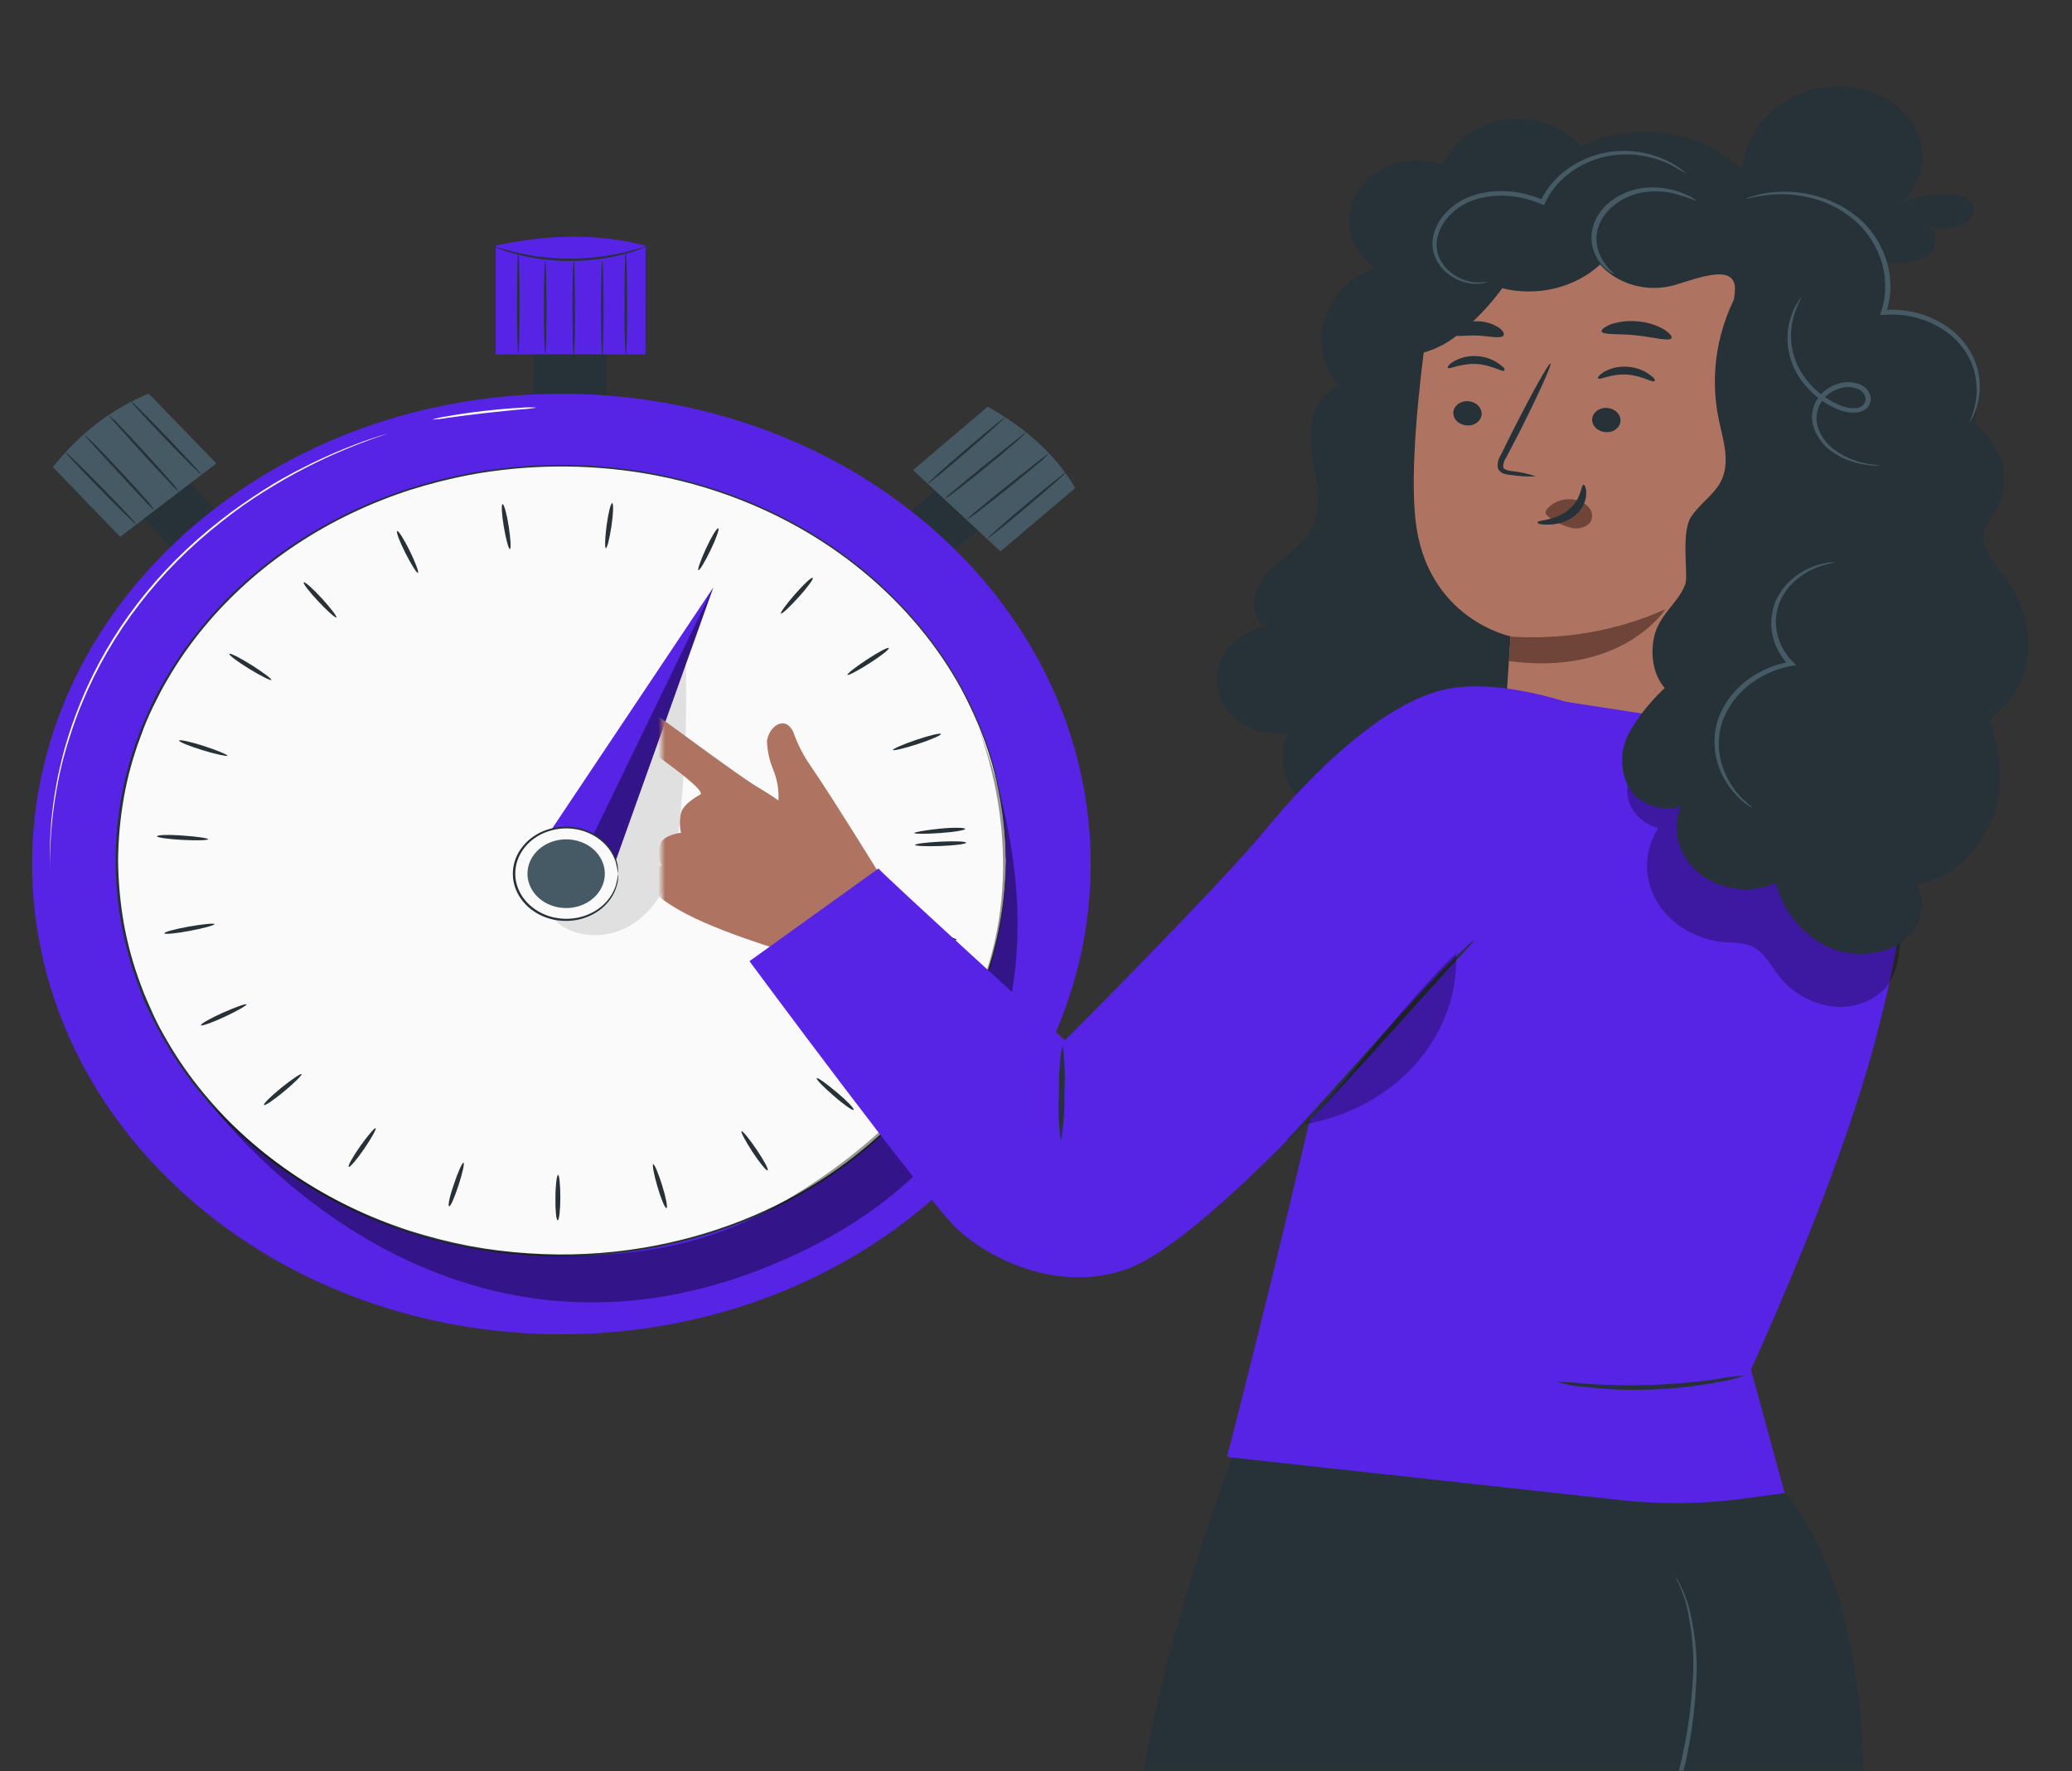 <svg width="310" height="265" viewBox="0 0 310 265" fill="none" xmlns="http://www.w3.org/2000/svg">
<rect x="0" y="0" width="310" height="265" fill="#333333" stroke="none"/>
<g clip-path="url(#clip0_10027_2833)">
<path d="M26.326 70.098L19.338 75.408L28.666 85.099L35.654 79.788L26.326 70.098Z" fill="#263238"/>
<path d="M32.367 69.343L17.987 80.319L7.903 69.878C11.869 64.932 16.599 61.199 22.261 58.902L32.367 69.343Z" fill="#455A64"/>
<path d="M20.409 78.481C20.328 78.546 17.897 76.171 14.974 73.189C12.051 70.207 9.745 67.74 9.834 67.675C9.922 67.61 12.345 69.985 15.268 72.967C18.191 75.949 20.49 78.422 20.409 78.481Z" fill="#263238"/>
<path d="M23.127 76.391C22.546 75.888 22.006 75.35 21.511 74.779C20.542 73.767 19.227 72.364 17.78 70.798L14.108 66.779L13.007 65.558C12.742 65.258 12.602 65.121 12.602 65.102C12.749 64.984 15.195 67.457 18.089 70.583C19.558 72.149 20.821 73.578 21.761 74.629C22.274 75.179 22.731 75.769 23.127 76.391Z" fill="#263238"/>
<path d="M26.798 73.605C26.208 73.104 25.661 72.566 25.16 71.993C24.184 70.969 22.862 69.54 21.408 67.954L17.735 63.869L16.634 62.623C16.491 62.474 16.363 62.315 16.252 62.147C16.883 62.61 17.45 63.138 17.941 63.719C18.933 64.731 20.269 66.153 21.716 67.739C23.163 69.324 24.463 70.78 25.388 71.843C25.913 72.394 26.385 72.984 26.798 73.605Z" fill="#263238"/>
<path d="M30.11 70.996C30.029 71.055 27.613 68.66 24.712 65.645C21.811 62.63 19.535 60.131 19.615 60.066C19.696 60.001 22.105 62.402 25.006 65.423C27.907 68.444 30.191 70.937 30.11 70.996Z" fill="#263238"/>
<path d="M149.386 76.696L143.033 70.789L132.658 79.598L139.011 85.505L149.386 76.696Z" fill="#263238"/>
<path d="M149.689 82.506L136.602 70.336L147.787 60.842C153.545 64.105 157.995 68.105 160.867 73.012L149.689 82.506Z" fill="#455A64"/>
<path d="M138.789 72.379C138.715 72.307 141.249 70.023 144.451 67.276C147.653 64.529 150.326 62.356 150.378 62.421C150.429 62.487 147.917 64.77 144.715 67.524C141.513 70.278 138.862 72.444 138.789 72.379Z" fill="#263238"/>
<path d="M141.286 74.696C141.808 74.148 142.378 73.638 142.99 73.169C144.07 72.255 145.582 71.009 147.264 69.639L151.59 66.161L152.905 65.117C153.22 64.869 153.375 64.745 153.397 64.738C153.536 64.862 150.885 67.166 147.521 69.893C145.84 71.257 144.297 72.504 143.166 73.345C142.58 73.839 141.952 74.29 141.286 74.696Z" fill="#263238"/>
<path d="M144.605 77.782C145.134 77.229 145.711 76.714 146.331 76.242C147.426 75.322 148.961 74.069 150.672 72.699L155.078 69.214L156.422 68.17C156.586 68.04 156.758 67.918 156.936 67.805C156.451 68.39 155.889 68.922 155.262 69.39C154.175 70.323 152.64 71.583 150.936 72.953C149.232 74.324 147.661 75.563 146.53 76.425C145.928 76.92 145.285 77.374 144.605 77.782Z" fill="#263238"/>
<path d="M147.713 80.595C147.64 80.523 150.21 78.259 153.449 75.525C156.688 72.79 159.376 70.637 159.449 70.709C159.523 70.781 156.952 73.045 153.714 75.772C150.475 78.5 147.787 80.653 147.713 80.595Z" fill="#263238"/>
<path d="M90.751 48.496H79.867V63.589H90.751V48.496Z" fill="#263238"/>
<path d="M96.567 53.011H74.167V36.744C82.018 35.021 89.509 34.916 96.589 36.744L96.567 53.011Z" fill="#5723E5"/>
<path d="M96.855 36.808C96.592 36.954 96.314 37.076 96.025 37.173C95.258 37.473 94.47 37.73 93.667 37.943C92.464 38.273 91.237 38.53 89.995 38.713C88.486 38.926 86.962 39.039 85.434 39.053C83.908 39.054 82.383 38.954 80.874 38.752C79.632 38.581 78.405 38.335 77.201 38.015C76.397 37.806 75.608 37.555 74.837 37.264C74.545 37.175 74.266 37.054 74.007 36.906C74.007 36.847 75.241 37.297 77.275 37.78C78.469 38.06 79.68 38.278 80.903 38.433C82.398 38.612 83.904 38.704 85.412 38.707C86.922 38.691 88.428 38.587 89.922 38.393C91.139 38.237 92.345 38.019 93.535 37.741C95.621 37.212 96.825 36.749 96.855 36.808Z" fill="#263238"/>
<path d="M81.57 52.967C81.467 52.967 81.379 49.841 81.379 45.991C81.379 42.141 81.467 39.016 81.57 39.016C81.673 39.016 81.761 42.135 81.761 45.991C81.761 49.848 81.68 52.967 81.57 52.967Z" fill="#263238"/>
<path d="M85.839 53.057C85.737 53.057 85.648 49.918 85.648 46.049C85.648 42.179 85.737 39.047 85.839 39.047C85.942 39.047 86.03 42.179 86.03 46.049C86.03 49.918 85.95 53.057 85.839 53.057Z" fill="#263238"/>
<path d="M90.105 52.999C90.002 52.999 89.914 49.86 89.914 45.991C89.914 42.121 90.002 38.982 90.105 38.982C90.208 38.982 90.296 42.121 90.296 45.991C90.296 49.86 90.215 52.999 90.105 52.999Z" fill="#263238"/>
<path d="M93.63 52.998C93.52 52.998 93.439 49.605 93.439 45.422C93.439 41.239 93.52 37.846 93.63 37.846C93.741 37.846 93.821 41.239 93.821 45.422C93.821 49.605 93.763 52.998 93.63 52.998Z" fill="#263238"/>
<path d="M77.54 52.9C77.437 52.9 77.349 49.507 77.349 45.324C77.349 41.141 77.437 37.748 77.54 37.748C77.642 37.748 77.731 41.141 77.731 45.324C77.731 49.507 77.65 52.9 77.54 52.9Z" fill="#263238"/>
<path d="M139.992 179.038C170.918 151.559 170.918 107.007 139.992 79.529C109.066 52.05 58.924 52.05 27.997 79.529C-2.929 107.007 -2.929 151.559 27.997 179.038C58.924 206.516 109.066 206.516 139.992 179.038Z" fill="#5723E5"/>
<path d="M83.994 187.821C120.726 187.821 150.503 161.363 150.503 128.727C150.503 96.09 120.726 69.633 83.994 69.633C47.262 69.633 17.485 96.09 17.485 128.727C17.485 161.363 47.262 187.821 83.994 187.821Z" fill="#FAFAFA"/>
<path d="M150.504 128.725C150.504 128.725 150.504 128.406 150.453 127.773C150.402 127.14 150.453 126.193 150.314 124.96C150.051 121.362 149.417 117.793 148.419 114.298C147.699 111.775 146.789 109.298 145.694 106.885C144.407 104.007 142.86 101.227 141.067 98.571C136.681 92.084 130.949 86.396 124.176 81.808C115.955 76.25 106.385 72.478 96.231 70.793C87.625 69.386 78.793 69.477 70.225 71.06C67.217 71.641 64.253 72.393 61.354 73.312C49.014 77.305 38.282 84.455 30.508 93.86C28.48 96.309 26.672 98.897 25.103 101.599C24.288 102.95 23.59 104.353 22.899 105.762C22.209 107.172 21.592 108.634 21.071 110.121C19.944 113.099 19.099 116.155 18.544 119.257C17.987 122.394 17.695 125.563 17.671 128.738C17.696 131.916 17.986 135.087 18.537 138.226C19.1 141.327 19.945 144.382 21.064 147.362C21.592 148.843 22.253 150.279 22.892 151.714C23.531 153.15 24.302 154.533 25.095 155.884C26.665 158.588 28.475 161.176 30.508 163.623C38.279 173.031 49.013 180.184 61.354 184.178C64.253 185.097 67.217 185.849 70.225 186.429C73.159 186.974 76.13 187.342 79.119 187.532C84.84 187.916 90.592 187.636 96.231 186.697C106.385 185.011 115.955 181.239 124.176 175.682C130.951 171.096 136.683 165.407 141.067 158.918C142.859 156.262 144.406 153.482 145.694 150.605C148.303 144.835 149.862 138.734 150.314 132.53C150.438 131.296 150.416 130.35 150.453 129.717C150.49 129.084 150.504 128.758 150.504 128.758C150.504 128.758 150.504 129.084 150.504 129.717C150.504 130.35 150.504 131.296 150.402 132.53C150 138.752 148.469 144.875 145.87 150.664C144.591 153.555 143.049 156.348 141.258 159.016C136.882 165.536 131.15 171.256 124.367 175.871C116.117 181.462 106.509 185.261 96.312 186.964C90.648 187.915 84.868 188.205 79.119 187.826C76.115 187.636 73.129 187.268 70.181 186.723C67.155 186.144 64.174 185.39 61.258 184.465C48.846 180.456 38.048 173.27 30.229 163.812C28.188 161.352 26.371 158.751 24.794 156.034C23.972 154.677 23.267 153.254 22.547 151.838C21.827 150.422 21.24 148.954 20.711 147.46C19.584 144.468 18.735 141.4 18.17 138.285C17.005 131.967 17.005 125.523 18.17 119.205C18.737 116.103 19.587 113.048 20.711 110.069C21.247 108.575 21.908 107.133 22.554 105.691C23.201 104.249 23.972 102.859 24.794 101.501C26.376 98.786 28.196 96.185 30.236 93.723C38.052 84.267 48.847 77.082 61.258 73.077C64.172 72.153 67.15 71.398 70.174 70.819C73.125 70.274 76.113 69.906 79.119 69.716C84.865 69.337 90.643 69.626 96.305 70.578C106.504 72.273 116.114 76.073 124.359 81.671C131.142 86.289 136.875 92.011 141.251 98.532C144.54 103.455 147.014 108.774 148.595 114.324C149.575 117.831 150.187 121.411 150.424 125.019C150.534 126.252 150.497 127.198 150.526 127.831C150.556 128.464 150.504 128.725 150.504 128.725Z" fill="#263238"/>
<path d="M140.745 126.585C138.637 126.663 136.919 126.585 136.911 126.422C136.904 126.258 138.6 126.037 140.708 125.932C142.816 125.828 144.534 125.893 144.549 126.089C144.564 126.285 142.838 126.506 140.745 126.585Z" fill="#263238"/>
<path d="M139.326 140.19C137.27 139.76 135.654 139.283 135.654 139.12C135.654 138.957 137.402 139.153 139.466 139.551C141.53 139.949 143.138 140.432 143.138 140.621C143.138 140.81 141.368 140.614 139.326 140.19Z" fill="#263238"/>
<path d="M133.841 152.948C131.983 152.047 130.558 151.192 130.646 151.049C130.735 150.905 132.321 151.499 134.186 152.354C136.052 153.209 137.484 154.09 137.381 154.259C137.278 154.429 135.692 153.855 133.841 152.948Z" fill="#263238"/>
<path d="M124.698 163.937C123.185 162.632 122.061 161.47 122.193 161.327C122.325 161.183 123.662 162.155 125.204 163.447C126.747 164.739 127.856 165.894 127.709 166.057C127.562 166.221 126.203 165.248 124.698 163.937Z" fill="#263238"/>
<path d="M112.578 172.355C111.521 170.73 110.787 169.347 110.948 169.262C111.11 169.177 112.123 170.417 113.21 172.022C114.297 173.627 115.031 175.011 114.848 175.115C114.664 175.22 113.643 173.967 112.578 172.355Z" fill="#263238"/>
<path d="M98.367 177.567C97.838 175.747 97.552 174.239 97.735 174.2C97.919 174.161 98.514 175.59 99.079 177.397C99.645 179.205 99.924 180.712 99.711 180.765C99.498 180.817 98.896 179.381 98.367 177.567Z" fill="#263238"/>
<path d="M83.1 179.187C83.1 177.308 83.313 175.787 83.497 175.787C83.68 175.787 83.834 177.314 83.834 179.187C83.834 181.06 83.651 182.587 83.438 182.587C83.225 182.587 83.063 181.073 83.1 179.187Z" fill="#263238"/>
<path d="M67.925 177.145C68.528 175.344 69.159 173.928 69.343 173.974C69.526 174.019 69.203 175.52 68.608 177.328C68.013 179.135 67.404 180.59 67.191 180.499C66.978 180.408 67.287 178.946 67.925 177.145Z" fill="#263238"/>
<path d="M53.876 171.526C55 169.94 56.035 168.72 56.197 168.805C56.359 168.89 55.595 170.267 54.501 171.872C53.406 173.477 52.363 174.691 52.18 174.593C51.996 174.495 52.753 173.118 53.876 171.526Z" fill="#263238"/>
<path d="M42.059 162.783C43.623 161.517 44.996 160.59 45.114 160.714C45.232 160.838 44.1 161.974 42.558 163.259C41.016 164.545 39.657 165.471 39.503 165.334C39.349 165.197 40.502 164.049 42.059 162.783Z" fill="#263238"/>
<path d="M33.304 151.546C35.191 150.704 36.792 150.136 36.873 150.28C36.954 150.424 35.515 151.252 33.642 152.127C31.769 153.001 30.175 153.569 30.073 153.393C29.97 153.216 31.424 152.394 33.304 151.546Z" fill="#263238"/>
<path d="M28.267 138.638C30.345 138.272 32.056 138.109 32.093 138.272C32.13 138.435 30.485 138.886 28.421 139.277C26.357 139.669 24.639 139.832 24.595 139.643C24.55 139.453 26.21 139.003 28.267 138.638Z" fill="#263238"/>
<path d="M27.333 125.025C29.441 125.162 31.138 125.41 31.13 125.573C31.123 125.736 29.397 125.782 27.289 125.671C25.181 125.56 23.478 125.319 23.492 125.123C23.507 124.927 25.226 124.855 27.333 125.025Z" fill="#263238"/>
<path d="M30.53 111.629C32.52 112.282 34.077 112.934 34.018 113.071C33.959 113.208 32.285 112.856 30.287 112.242C28.29 111.629 26.733 110.99 26.799 110.807C26.865 110.624 28.547 110.99 30.53 111.629Z" fill="#263238"/>
<path d="M37.662 99.524C39.38 100.614 40.687 101.606 40.599 101.743C40.511 101.88 38.998 101.123 37.258 100.059C35.517 98.996 34.21 98.004 34.32 97.841C34.43 97.677 35.936 98.434 37.662 99.524Z" fill="#263238"/>
<path d="M48.169 89.553C49.498 91.008 50.461 92.274 50.321 92.385C50.181 92.496 48.955 91.406 47.604 89.964C46.252 88.522 45.283 87.263 45.452 87.139C45.621 87.015 46.84 88.098 48.169 89.553Z" fill="#263238"/>
<path d="M61.315 82.442C62.152 84.165 62.703 85.614 62.526 85.705C62.35 85.796 61.513 84.439 60.646 82.729C59.78 81.02 59.229 79.571 59.427 79.467C59.625 79.362 60.455 80.726 61.315 82.442Z" fill="#263238"/>
<path d="M76.108 78.741C76.394 80.601 76.482 82.128 76.291 82.154C76.1 82.18 75.697 80.692 75.381 78.839C75.065 76.986 74.977 75.452 75.19 75.426C75.403 75.4 75.821 76.881 76.108 78.741Z" fill="#263238"/>
<path d="M91.486 78.694C91.207 80.554 90.832 82.048 90.649 82.029C90.465 82.009 90.509 80.476 90.759 78.616C91.008 76.756 91.383 75.255 91.596 75.282C91.809 75.308 91.765 76.828 91.486 78.694Z" fill="#263238"/>
<path d="M106.315 82.304C105.485 84.034 104.67 85.378 104.493 85.313C104.317 85.247 104.838 83.792 105.639 82.05C106.439 80.308 107.262 78.97 107.46 79.048C107.659 79.126 107.152 80.582 106.315 82.304Z" fill="#263238"/>
<path d="M119.503 89.331C118.181 90.799 116.991 91.902 116.844 91.798C116.697 91.693 117.63 90.408 118.93 88.927C120.23 87.445 121.412 86.316 121.589 86.466C121.765 86.617 120.803 87.87 119.503 89.331Z" fill="#263238"/>
<path d="M130.101 99.236C128.383 100.332 126.907 101.116 126.797 100.979C126.686 100.841 127.972 99.83 129.668 98.708C131.365 97.585 132.841 96.809 132.973 96.965C133.105 97.122 131.82 98.14 130.101 99.236Z" fill="#263238"/>
<path d="M137.321 111.323C135.338 111.975 133.649 112.36 133.604 112.21C133.56 112.06 135.073 111.381 137.064 110.709C139.054 110.037 140.692 109.639 140.772 109.822C140.853 110.004 139.304 110.67 137.321 111.323Z" fill="#263238"/>
<path d="M140.634 124.647C138.526 124.798 136.808 124.785 136.793 124.647C136.778 124.51 138.468 124.21 140.568 123.995C142.668 123.78 144.394 123.832 144.409 124.028C144.424 124.223 142.72 124.497 140.634 124.647Z" fill="#263238"/>
<path d="M58.165 64.797L57.938 64.888L57.262 65.13C56.675 65.352 55.793 65.619 54.669 66.056C51.503 67.232 48.429 68.595 45.467 70.135C43.587 71.1 41.597 72.255 39.504 73.554C37.411 74.853 35.274 76.366 33.136 78.07C23.753 85.418 16.586 94.734 12.286 105.169C11.28 107.558 10.524 109.894 9.87 112.08C9.216 114.266 8.776 116.354 8.445 118.259C7.909 121.27 7.597 124.309 7.513 127.356C7.454 128.439 7.513 129.274 7.513 129.842C7.513 130.116 7.513 130.325 7.513 130.495C7.519 130.568 7.519 130.643 7.513 130.716C7.503 130.645 7.503 130.573 7.513 130.501C7.513 130.338 7.513 130.123 7.513 129.849C7.513 129.281 7.432 128.446 7.469 127.362C7.495 124.304 7.767 121.251 8.284 118.227C8.592 116.308 9.07 114.227 9.664 112.015C10.328 109.663 11.127 107.344 12.059 105.065C16.337 94.559 23.547 85.19 33.012 77.835C35.163 76.132 37.352 74.663 39.423 73.326C41.494 71.988 43.536 70.879 45.438 69.926C48.42 68.402 51.52 67.067 54.714 65.932C55.837 65.515 56.741 65.28 57.343 65.064L58.033 64.856C58.076 64.833 58.12 64.814 58.165 64.797Z" fill="white"/>
<path d="M80.272 60.985C79.517 61.125 78.751 61.214 77.981 61.253C76.556 61.383 74.603 61.573 72.444 61.821C70.284 62.069 68.338 62.33 66.928 62.525C66.173 62.663 65.407 62.751 64.637 62.786C65.367 62.56 66.119 62.394 66.884 62.29C68.287 62.036 70.233 61.736 72.392 61.488C74.551 61.24 76.527 61.083 77.959 61.011C78.728 60.938 79.502 60.93 80.272 60.985Z" fill="white"/>
<g opacity="0.4">
<path d="M30.837 164.249C30.837 164.249 65.303 212.576 118.769 187.825C174.584 161.985 143.739 102.754 143.739 102.754C143.739 102.754 170.002 149.959 115.596 180.732C102.046 188.4 87.291 188.406 76.04 187.401C47.288 184.843 30.837 164.249 30.837 164.249Z" fill="black"/>
</g>
<path d="M102.532 97.318C102.863 105.985 102.568 114.662 101.65 123.296C101.313 126.422 100.916 129.58 99.557 132.484C98.199 135.388 95.885 138.05 92.624 139.277C89.364 140.503 85.192 139.994 82.923 137.593L102.532 97.318Z" fill="#E0E0E0"/>
<path d="M82.547 124.066L106.717 87.902L92.131 128.732L84.677 130.709L82.547 124.066Z" fill="#5723E5"/>
<g opacity="0.4">
<path d="M106.717 87.902L88.79 124.856L92.132 128.732L106.717 87.902Z" fill="black"/>
</g>
<path d="M84.679 137.62C88.974 137.62 92.456 134.526 92.456 130.709C92.456 126.893 88.974 123.799 84.679 123.799C80.383 123.799 76.901 126.893 76.901 130.709C76.901 134.526 80.383 137.62 84.679 137.62Z" fill="#FAFAFA"/>
<path d="M92.455 130.711C92.385 130.149 92.28 129.591 92.139 129.04C91.689 127.552 90.691 126.24 89.304 125.314C88.286 124.633 87.091 124.19 85.83 124.025C84.569 123.859 83.281 123.977 82.085 124.368C81.396 124.585 80.75 124.895 80.168 125.288C79.549 125.687 79.006 126.172 78.56 126.724C77.605 127.88 77.09 129.277 77.09 130.711C77.09 132.145 77.605 133.541 78.56 134.698C79.451 135.773 80.677 136.594 82.085 137.06C83.09 137.387 84.161 137.525 85.229 137.463C86.297 137.401 87.339 137.142 88.288 136.701C89.237 136.26 90.071 135.649 90.738 134.905C91.405 134.161 91.89 133.301 92.161 132.381C92.303 131.83 92.409 131.273 92.477 130.711C92.522 131.283 92.465 131.858 92.308 132.414C91.907 133.97 90.91 135.354 89.488 136.329C88.513 137.002 87.373 137.46 86.161 137.667C84.767 137.904 83.326 137.804 81.99 137.38C81.263 137.157 80.582 136.833 79.97 136.42C79.32 136.003 78.75 135.497 78.281 134.92C77.27 133.71 76.724 132.243 76.724 130.737C76.724 129.23 77.27 127.764 78.281 126.554C78.752 125.978 79.322 125.472 79.97 125.053C80.585 124.646 81.266 124.325 81.99 124.101C83.326 123.673 84.767 123.573 86.161 123.813C87.642 124.066 89.01 124.693 90.1 125.619C91.19 126.545 91.957 127.731 92.308 129.034C92.455 129.583 92.504 130.148 92.455 130.711Z" fill="#263238"/>
<path d="M90.376 131.746C91.01 128.962 88.984 126.25 85.851 125.687C82.718 125.124 79.665 126.924 79.032 129.708C78.398 132.492 80.424 135.204 83.557 135.767C86.69 136.33 89.743 134.53 90.376 131.746Z" fill="#455A64"/>
<mask id="mask0_10027_2833" style="mask-type:alpha" maskUnits="userSpaceOnUse" x="99" y="-31" width="247" height="297">
<rect x="99" y="-31" width="247" height="296.4" fill="#D9D9D9"/>
</mask>
<g mask="url(#mask0_10027_2833)">
<path d="M294.833 30.134C294.154 29.537 293.247 29.188 292.293 29.157C289.564 28.875 286.803 29.335 284.376 30.477C286.112 28.863 287.208 26.79 287.498 24.573C287.787 22.355 287.254 20.114 285.98 18.19C284.621 16.311 282.679 14.822 280.389 13.901C278.098 12.981 275.557 12.669 273.072 13.003C270.605 13.386 268.285 14.311 266.324 15.694C264.362 17.077 262.822 18.874 261.843 20.922C260.912 22.995 260.488 25.22 260.598 27.45C260.708 29.68 261.35 31.863 262.481 33.856L270.74 35.783C274.573 38.089 279.093 39.325 283.722 39.333C284.646 39.403 285.577 39.306 286.458 39.047C287.339 38.788 288.151 38.374 288.847 37.828C290.094 36.614 289.871 34.238 288.119 33.737C289.79 34.212 291.587 34.212 293.258 33.737C294.922 33.301 295.991 31.348 294.833 30.134Z" fill="#263238"/>
<path d="M252.056 20.564C249.499 19.859 246.811 19.613 244.146 19.84C241.481 20.066 238.894 20.761 236.534 21.884C235.224 20.391 233.489 19.235 231.509 18.536C229.529 17.837 227.375 17.619 225.269 17.906C223.162 18.192 221.18 18.972 219.526 20.165C217.872 21.359 216.606 22.922 215.858 24.695C213.597 23.861 211.072 23.783 208.752 24.475C206.431 25.167 204.471 26.582 203.234 28.459C201.996 30.336 201.566 32.547 202.021 34.684C202.477 36.821 203.788 38.739 205.713 40.084C203.884 40.761 202.253 41.799 200.944 43.12C199.635 44.44 198.681 46.008 198.156 47.706C197.63 49.402 197.547 51.183 197.912 52.913C198.276 54.643 199.08 56.276 200.261 57.689C196.355 59.365 195.686 64.064 196.266 67.878C196.845 71.692 198.078 75.796 196.147 79.241C194.661 81.881 191.587 83.557 189.492 85.84C187.398 88.123 186.655 92.148 189.492 93.759C188.322 93.949 187.205 94.343 186.206 94.917C185.207 95.491 184.345 96.234 183.669 97.104C182.304 98.862 181.781 101.029 182.214 103.129C182.647 105.229 184.002 107.09 185.98 108.303C187.957 109.516 190.396 109.981 192.76 109.596C192.047 111.135 191.782 112.808 191.99 114.462C192.197 116.116 192.871 117.697 193.948 119.059C196.158 121.77 199.279 123.789 202.861 124.826C207.966 126.371 213.479 126.502 218.671 125.201C223.862 123.9 228.485 121.229 231.929 117.541L263.983 29.473C262.758 27.36 261.073 25.485 259.025 23.955C256.978 22.426 254.609 21.273 252.056 20.564Z" fill="#263238"/>
<path d="M267.31 44.902L267.741 40.151L235.954 32.998C226.092 31.533 214.773 39.795 213.555 48.597C212.189 58.39 210.971 70.374 211.773 77.778C213.407 92.651 226.002 95.212 226.002 95.212L225.022 109.848L261.666 112.21L267.31 44.902Z" fill="#AE7461"/>
<path d="M217.436 61.638C217.399 62.13 217.581 62.615 217.941 62.99C218.302 63.365 218.814 63.6 219.367 63.644C219.636 63.679 219.911 63.665 220.174 63.604C220.436 63.543 220.683 63.435 220.898 63.287C221.113 63.139 221.292 62.954 221.425 62.743C221.557 62.532 221.641 62.3 221.67 62.06C221.707 61.568 221.528 61.083 221.171 60.706C220.813 60.329 220.305 60.091 219.754 60.041C219.483 60.007 219.208 60.023 218.944 60.085C218.68 60.148 218.433 60.257 218.217 60.406C218.001 60.554 217.82 60.74 217.686 60.952C217.552 61.163 217.467 61.396 217.436 61.638Z" fill="#263238"/>
<path d="M216.633 55.053C216.885 55.303 218.564 54.34 220.851 54.459C223.139 54.577 224.758 55.699 225.025 55.462C225.292 55.224 224.906 54.894 224.208 54.393C223.262 53.724 222.103 53.336 220.896 53.284C219.707 53.215 218.524 53.488 217.524 54.063C216.781 54.498 216.514 54.881 216.633 55.053Z" fill="#263238"/>
<path d="M238.209 62.641C238.172 63.134 238.353 63.619 238.714 63.994C239.075 64.369 239.587 64.604 240.14 64.647C240.409 64.683 240.683 64.669 240.946 64.608C241.209 64.547 241.455 64.439 241.67 64.291C241.885 64.143 242.064 63.958 242.197 63.747C242.33 63.536 242.413 63.304 242.442 63.064C242.48 62.572 242.301 62.087 241.943 61.71C241.586 61.333 241.078 61.095 240.526 61.044C240.255 61.011 239.98 61.026 239.716 61.089C239.452 61.152 239.205 61.261 238.989 61.41C238.773 61.558 238.593 61.744 238.459 61.956C238.325 62.167 238.24 62.4 238.209 62.641Z" fill="#263238"/>
<path d="M239.105 56.634C239.358 56.885 241.051 55.921 243.324 56.04C245.596 56.159 247.23 57.281 247.498 57.043C247.765 56.806 247.394 56.476 246.681 55.961C245.727 55.306 244.572 54.924 243.368 54.865C242.182 54.799 241.002 55.067 239.997 55.631C239.254 56.08 238.986 56.515 239.105 56.634Z" fill="#263238"/>
<path d="M229.776 71.271C228.596 70.867 227.363 70.601 226.107 70.48C225.527 70.387 224.978 70.255 224.904 69.899C224.883 69.36 225.054 68.829 225.394 68.381L227.399 64.514C230.177 59.011 232.226 54.471 231.974 54.378C231.721 54.286 229.27 58.668 226.493 64.158C225.81 65.478 225.171 66.797 224.562 68.051C224.152 68.657 223.994 69.372 224.116 70.07C224.19 70.26 224.311 70.432 224.47 70.574C224.63 70.716 224.824 70.823 225.037 70.889C225.354 70.985 225.683 71.043 226.018 71.06C227.256 71.266 228.518 71.337 229.776 71.271Z" fill="#263238"/>
<path d="M226.004 95.25C233.992 95.782 241.992 94.373 249.146 91.172C249.146 91.172 242.833 101.189 225.767 98.919L226.004 95.25Z" fill="#6F4439"/>
<path d="M239.634 49.599C239.857 50.154 242.145 49.89 244.833 50.18C247.522 50.471 249.705 51.117 250.062 50.616C250.225 50.378 249.839 49.863 248.963 49.296C247.803 48.625 246.478 48.213 245.101 48.095C243.721 47.944 242.32 48.089 241.016 48.517C240.036 48.913 239.531 49.349 239.634 49.599Z" fill="#263238"/>
<path d="M217.188 50.011C217.545 50.5 219.164 50.117 221.065 50.209C222.967 50.302 224.541 50.737 224.942 50.209C225.12 49.985 224.942 49.51 224.244 49.021C223.343 48.439 222.267 48.108 221.153 48.07C220.04 48.032 218.939 48.29 217.991 48.81C217.278 49.312 217.025 49.774 217.188 50.011Z" fill="#263238"/>
<path d="M213.616 38.001C217.403 33.621 222.732 30.494 228.752 29.119L255.608 32.115H257.895C258.4 30.61 261.252 29.818 261.252 29.818C263.777 28.102 272.526 28.01 278.616 33.672C280.814 35.704 282.374 40.838 282.419 43.663C282.419 44.732 281.156 46.197 282.166 46.79C283.378 46.926 284.598 47.001 285.82 47.015C292.653 48.334 296.916 53.732 295.683 61.77C295.569 62.166 295.518 62.575 295.534 62.984C295.745 63.608 296.165 64.161 296.738 64.568C298.334 66.13 299.367 68.082 299.703 70.171C300.04 72.259 299.664 74.39 298.624 76.287C297.807 77.368 297.19 78.557 296.797 79.811C296.381 82.094 298.282 84.14 299.768 86.08C304.224 91.861 305.085 100.254 299.946 105.507C298.698 106.827 297.079 107.935 296.619 109.572C296.458 110.391 296.408 111.224 296.47 112.053C296.47 116.25 294.019 120.948 289.4 121.832C286.83 122.321 283.711 121.674 281.884 123.35C281.193 124.152 280.642 125.042 280.25 125.99C279.226 127.705 277.575 129.058 275.568 129.826C273.561 130.594 271.32 130.731 269.214 130.213C265.04 129.065 263.658 114.046 264.267 110.205C259.217 108.582 255.489 108.292 255.727 103.527C255.727 103.527 256.499 95.318 254.999 91.319C253.499 87.32 256.484 78.821 258.222 74.69C259.96 70.559 257.895 60.952 257.435 57.124C257.406 56.025 257.526 54.926 257.791 53.851C257.984 52.914 258.222 51.871 258.519 50.75C258.816 49.628 259.589 44.151 259.574 43.148C259.499 39.532 254.449 41.459 250.661 42.62C249.703 42.904 248.701 43.06 247.691 43.082C246.099 43.109 244.521 42.807 243.083 42.2C241.645 41.594 240.385 40.698 239.402 39.584C237.546 41.292 235.206 42.523 232.629 43.148C230.051 43.772 227.332 43.768 224.757 43.135C222.817 45.794 220.484 48.208 217.82 50.314C215.119 52.433 211.584 53.515 207.987 53.323C207.889 47.801 209.87 42.408 213.616 38.001Z" fill="#263238"/>
<path d="M231.44 76.193C231.843 75.7 232.38 75.304 233 75.044C233.62 74.783 234.305 74.665 234.99 74.702C235.488 74.719 235.976 74.825 236.426 75.016C236.876 75.207 237.276 75.477 237.604 75.81C237.927 76.126 238.13 76.524 238.186 76.947C238.242 77.371 238.148 77.799 237.916 78.173C237.579 78.548 237.122 78.825 236.605 78.966C236.089 79.107 235.536 79.107 235.02 78.965C233.936 78.681 232.927 78.21 232.049 77.579C231.787 77.425 231.556 77.233 231.366 77.011C231.283 76.902 231.238 76.774 231.238 76.642C231.238 76.51 231.283 76.381 231.366 76.272" fill="#6F4439"/>
<path d="M236.905 72.526C236.534 72.526 236.653 74.691 234.648 76.314C232.642 77.937 230.043 77.819 230.043 78.122C230.043 78.426 230.652 78.518 231.751 78.492C233.17 78.474 234.534 78.006 235.598 77.172C236.615 76.356 237.233 75.219 237.321 74.004C237.366 73.028 237.069 72.5 236.905 72.526Z" fill="#263238"/>
<path d="M184.547 217.5C184.547 217.5 169.174 257.093 168.639 286.484C168.104 315.876 167.584 362.714 174.476 414.33C181.368 465.947 184.547 486.693 184.547 486.693H219.528C221.748 466.333 222.814 445.886 222.721 425.43C222.186 396.487 219.632 387.315 222.721 355.482C225.811 323.649 230.802 304.526 236.015 294.878C236.015 294.878 250.453 279.622 251.508 258.703C251.982 245.461 249.545 232.263 244.333 219.849L184.547 217.5Z" fill="#263238"/>
<path d="M215.633 272.995C216.212 274.592 226.595 339.446 234.17 368.019C241.746 396.592 250.168 404.207 251.653 427.408C253.346 454.173 261.62 486.6 261.62 486.6H298.873C298.873 486.6 293.629 437.135 288.401 398.453C283.172 359.77 275.597 312.113 276.756 297.807C277.914 283.501 280.826 265.842 276.756 245.795C272.686 225.748 263.878 220.482 263.878 220.482L232.269 219.162L215.633 272.995Z" fill="#263238"/>
<path d="M250.701 235.912C250.922 236.233 251.116 236.568 251.28 236.915C251.791 237.9 252.213 238.92 252.543 239.964C253.61 243.848 254.025 247.85 253.776 251.842C253.491 257.742 252.46 263.594 250.701 269.289C249.696 272.667 248.339 275.954 246.646 279.108C244.69 282.428 242.434 285.601 239.902 288.597C234.852 294.8 232.342 301.861 230.455 308.235C228.865 313.93 227.684 319.709 226.92 325.538C226.222 330.513 225.821 334.565 225.509 337.416C225.361 338.735 225.227 339.831 225.138 340.623C225.116 341 225.056 341.376 224.959 341.744C224.924 341.371 224.924 340.996 224.959 340.623C224.959 339.818 225.078 338.735 225.167 337.389C225.39 334.591 225.717 330.526 226.341 325.511C227.036 319.649 228.168 313.833 229.727 308.103C230.668 304.716 231.844 301.384 233.248 298.126C234.01 296.404 234.878 294.721 235.847 293.084C236.875 291.416 238.005 289.799 239.234 288.241C241.739 285.267 243.974 282.12 245.918 278.831C247.612 275.722 248.975 272.479 249.988 269.144C251.792 263.484 252.884 257.663 253.241 251.789C253.543 247.848 253.218 243.89 252.275 240.03C251.984 238.988 251.611 237.965 251.161 236.968C250.972 236.629 250.817 236.276 250.701 235.912Z" fill="#455A64"/>
<path d="M102.598 136.705C109.015 140.11 120.616 143.304 120.616 143.304L133.627 134.066C133.627 134.066 124.329 118.967 121.329 114.678C120.327 113.243 119.515 111.711 118.907 110.112C117.897 106.891 115.239 108.264 114.748 110.798C114.788 112.186 115.064 113.561 115.565 114.876C116.249 116.434 116.557 118.102 116.471 119.772C116.471 119.772 115.521 119.06 113.174 117.661C110.827 116.262 102.019 109.742 98.394 107.103C92.958 103.143 90.225 105.585 90.968 107.103C91.859 109.016 105.331 117.41 104.856 118.835C104.856 118.835 102.256 120.155 101.885 121.646C101.669 122.627 101.669 123.635 101.885 124.616C101.885 124.616 99.449 124.827 98.81 126.213C98.468 127.319 98.531 128.493 98.989 129.565C98.989 129.565 96.731 129.75 96.478 130.885C96.226 132.02 97.756 134.158 102.598 136.705Z" fill="#AE7461"/>
<path d="M131.443 129.948C131.636 130.462 159.338 155.657 159.338 155.657C159.338 155.657 182.45 132.534 189.476 123.982C196.502 115.43 207.196 105.03 216.391 103.117C225.585 101.203 238.389 106.429 238.389 106.429L222.05 136.15L201.507 161.226C201.507 161.226 179.316 185.998 168.755 189.825C158.194 193.653 147.886 188.176 143.326 184.005C138.765 179.835 112.133 143.818 112.133 143.818L131.443 129.948Z" fill="#5723E5"/>
<path d="M285.757 112.949L222.049 103.117C222.049 103.117 204.358 130.832 197.734 159.867C191.109 188.902 183.578 218.003 183.578 218.003L242.443 224.457C248.571 225.128 254.772 225.053 260.877 224.232L267.011 223.401L261.976 204.924C270.383 186.249 276.532 170.307 280.172 157.135C288.059 128.602 285.757 112.949 285.757 112.949Z" fill="#5723E5"/>
<path d="M220.565 140.664C220.26 141.104 219.912 141.519 219.525 141.905C218.709 142.776 217.713 143.858 216.555 145.138C214.03 147.883 210.613 151.737 206.811 155.934C203.008 160.131 199.532 163.958 196.889 166.611C195.581 167.931 194.482 169.013 193.71 169.725C193.343 170.125 192.919 170.48 192.447 170.781C192.735 170.331 193.084 169.914 193.487 169.541L196.458 166.294C198.983 163.562 202.399 159.695 206.187 155.498C209.975 151.301 213.48 147.487 216.109 144.821C217.431 143.502 218.515 142.433 219.303 141.72C219.669 141.32 220.094 140.965 220.565 140.664Z" fill="#263238"/>
<path d="M260.981 205.809C259.693 206.284 258.347 206.625 256.97 206.825C250.397 208.055 243.637 208.287 236.977 207.511C235.59 207.414 234.223 207.161 232.907 206.759C234.288 206.774 235.667 206.862 237.037 207.023C240.341 207.274 243.66 207.345 246.974 207.234C250.293 207.113 253.601 206.817 256.881 206.35C258.23 206.078 259.601 205.897 260.981 205.809Z" fill="#263238"/>
<path d="M158.729 170.665C158.372 168.29 158.283 165.889 158.461 163.498C158.373 161.101 158.537 158.702 158.952 156.332C159.309 158.707 159.404 161.107 159.234 163.498C159.314 165.896 159.145 168.295 158.729 170.665Z" fill="#263238"/>
<g opacity="0.3">
<path d="M283.704 119.363L243.882 116.209C243.563 116.96 243.421 117.76 243.462 118.561C243.504 119.363 243.729 120.148 244.124 120.87C244.519 121.591 245.075 122.233 245.759 122.757C246.442 123.281 247.239 123.675 248.1 123.916C247.028 125.595 246.45 127.487 246.421 129.417C246.391 131.347 246.911 133.252 247.932 134.956C248.953 136.659 250.442 138.106 252.261 139.162C254.079 140.217 256.168 140.848 258.334 140.994C259.402 140.986 260.466 141.106 261.498 141.351C263.711 142.05 264.766 144.201 266.088 145.93C267.805 148.25 270.467 149.887 273.515 150.497C275.032 150.779 276.607 150.7 278.078 150.266C279.549 149.833 280.865 149.061 281.892 148.029C283.838 145.917 284.165 143.014 284.313 140.282C284.712 133.305 284.509 126.312 283.704 119.363Z" fill="black"/>
</g>
<g opacity="0.3">
<path d="M195.314 168.207C201.874 167.023 207.744 163.8 211.871 159.117C215.998 154.435 218.111 148.599 217.833 142.656C209.485 150.68 202.444 160.975 195.314 168.207Z" fill="black"/>
</g>
<path d="M292.856 97.549L258.871 63.947C260.119 72.473 256.495 80.959 252.157 88.64C249.677 93.022 246.914 98.222 249.513 102.537C247.272 104.547 245.38 106.843 243.899 109.347C243.169 110.607 242.759 111.994 242.698 113.41C242.636 114.826 242.924 116.237 243.542 117.543C244.214 118.825 245.38 119.851 246.83 120.435C248.28 121.018 249.917 121.121 251.444 120.724C250.751 122.449 250.651 124.319 251.157 126.095C251.662 127.871 252.751 129.474 254.284 130.699C255.818 131.924 257.726 132.716 259.767 132.975C261.809 133.234 263.891 132.948 265.748 132.153C266.566 135.682 268.832 138.815 272.106 140.943C273.748 141.978 275.681 142.588 277.69 142.704C279.699 142.821 281.704 142.439 283.484 141.603C285.221 140.696 286.523 139.254 287.142 137.551C287.761 135.848 287.653 134.002 286.841 132.364C294.268 130.899 298.991 123.733 299.214 116.936C299.437 110.139 296.213 103.712 292.856 97.549Z" fill="#263238"/>
<path d="M222.57 42.143C222.4 42.235 222.215 42.302 222.021 42.341C221.453 42.468 220.864 42.504 220.283 42.446C219.207 42.322 218.181 41.972 217.287 41.426C216.394 40.88 215.659 40.153 215.143 39.305C214.396 38.099 214.144 36.699 214.43 35.346C214.759 33.853 215.569 32.477 216.762 31.387C218.074 30.149 219.77 29.285 221.634 28.905C223.616 28.483 225.683 28.483 227.665 28.905C228.807 29.149 229.917 29.499 230.977 29.948L230.457 30.133C231.809 27.234 234.353 24.903 237.572 23.613C240.141 22.58 243.017 22.311 245.772 22.848C247.591 23.191 249.31 23.865 250.822 24.827C251.22 25.085 251.597 25.367 251.951 25.672C252.188 25.896 252.307 26.015 252.292 26.028C252.278 26.042 251.728 25.646 250.658 25.039C249.138 24.175 247.443 23.583 245.668 23.297C243.025 22.852 240.292 23.157 237.855 24.168C234.826 25.423 232.436 27.64 231.156 30.384L231.007 30.714L230.636 30.555C229.625 30.135 228.57 29.803 227.487 29.565C225.62 29.183 223.68 29.183 221.813 29.565C220.086 29.914 218.511 30.703 217.282 31.835C216.156 32.852 215.382 34.135 215.054 35.531C214.782 36.741 214.981 37.998 215.619 39.094C216.085 39.897 216.752 40.596 217.568 41.135C218.384 41.675 219.327 42.042 220.327 42.209C221.075 42.279 221.83 42.257 222.57 42.143Z" fill="#455A64"/>
<path d="M294.616 63.27C294.616 63.27 294.913 62.65 295.27 61.488C295.774 59.846 295.876 58.127 295.567 56.447C295.141 53.93 293.732 51.627 291.586 49.94C290.267 48.905 288.723 48.12 287.05 47.635C285.377 47.149 283.61 46.973 281.857 47.116H281.292L281.456 46.628C281.782 45.617 281.976 44.577 282.035 43.526C282.227 39.988 280.911 36.515 278.351 33.8C276.214 31.611 273.347 30.086 270.167 29.444C268.028 29 265.811 28.942 263.646 29.273C262.161 29.51 261.285 29.801 261.255 29.735C261.433 29.627 261.628 29.542 261.834 29.484C262.4 29.289 262.981 29.13 263.572 29.009C266.331 28.472 269.202 28.593 271.891 29.361C274.581 30.128 276.994 31.514 278.886 33.377C281.615 36.201 283.019 39.849 282.808 43.566C282.749 44.671 282.539 45.766 282.184 46.826L281.783 46.39C283.637 46.239 285.506 46.431 287.272 46.954C289.039 47.476 290.664 48.318 292.047 49.426C294.275 51.226 295.707 53.673 296.087 56.328C296.354 58.072 296.166 59.846 295.537 61.515C295.375 61.971 295.167 62.413 294.913 62.835C294.75 63.138 294.646 63.283 294.616 63.27Z" fill="#455A64"/>
<path d="M241.574 41.01C241.217 40.918 240.891 40.75 240.623 40.521C239.848 39.948 239.228 39.226 238.811 38.41C238.172 37.173 237.96 35.795 238.202 34.45C238.527 32.813 239.463 31.32 240.861 30.214C242.239 29.105 243.954 28.38 245.792 28.129C248.278 27.831 250.804 28.297 252.952 29.448C253.546 29.778 253.828 30.016 253.798 30.056C252.593 29.584 251.352 29.187 250.085 28.868C248.714 28.597 247.297 28.561 245.911 28.762C244.252 29.044 242.711 29.724 241.455 30.729C240.185 31.739 239.316 33.086 238.975 34.569C238.735 35.79 238.879 37.046 239.39 38.199C239.896 39.257 240.639 40.214 241.574 41.01Z" fill="#455A64"/>
<path d="M262.156 120.867C261.981 120.807 261.819 120.717 261.681 120.603C261.248 120.334 260.845 120.03 260.478 119.692C258.759 118.124 257.536 116.18 256.934 114.058C256.331 111.935 256.37 109.708 257.047 107.603C258.15 104.511 260.541 101.909 263.731 100.331C265.03 99.688 266.441 99.242 267.905 99.011L267.682 99.579C266.647 98.531 265.883 97.294 265.442 95.956C265 94.618 264.893 93.211 265.127 91.832C265.475 89.632 266.736 87.627 268.662 86.21C269.911 85.27 271.392 84.605 272.985 84.27C273.409 84.18 273.842 84.127 274.277 84.111C274.574 84.111 274.737 84.111 274.737 84.111C274.737 84.111 274.129 84.217 273.059 84.494C271.549 84.906 270.159 85.609 268.989 86.553C267.22 87.937 266.079 89.847 265.781 91.924C265.6 93.203 265.727 94.501 266.155 95.732C266.582 96.963 267.301 98.099 268.261 99.064L268.722 99.513L268.053 99.632C266.671 99.884 265.343 100.33 264.117 100.952C261.101 102.45 258.827 104.899 257.745 107.814C256.925 110.213 256.971 112.779 257.879 115.152C258.493 116.761 259.452 118.248 260.701 119.534C261.607 120.365 262.156 120.775 262.156 120.867Z" fill="#455A64"/>
<path d="M261.608 46.962L260.554 42.699C256.937 48.844 255.735 55.886 257.137 62.707C257.791 65.835 258.964 69.213 257.434 72.091C256.395 74.07 254.256 75.416 252.978 77.37C251.493 79.758 252.577 86.054 252.176 87.281C251.27 90.105 248.195 91.913 247.468 95.332C246.74 98.75 247.661 102.854 251.107 104.491C257.613 94.975 264.252 85.09 265.782 74.044C267.089 64.819 264.742 55.633 261.608 46.962Z" fill="#263238"/>
<path d="M281.303 69.697C281.303 69.697 281.11 69.697 280.738 69.697C280.21 69.675 279.684 69.622 279.164 69.539C277.205 69.279 275.365 68.544 273.846 67.414C272.804 66.603 272.008 65.573 271.529 64.418C270.937 63.064 270.964 61.558 271.603 60.221C271.963 59.481 272.513 58.827 273.21 58.311C273.906 57.795 274.73 57.432 275.614 57.252C276.589 57.072 277.604 57.203 278.481 57.621C278.957 57.848 279.344 58.198 279.591 58.624C279.837 59.051 279.932 59.535 279.862 60.01C279.824 60.271 279.726 60.523 279.576 60.75C279.425 60.976 279.224 61.174 278.986 61.33C278.544 61.588 278.029 61.73 277.5 61.739C276.534 61.76 275.577 61.56 274.723 61.158C273.17 60.459 271.791 59.489 270.668 58.308C269.048 56.659 267.983 54.639 267.594 52.477C267.206 50.316 267.509 48.102 268.469 46.087C268.683 45.658 268.931 45.243 269.212 44.846C269.405 44.569 269.524 44.437 269.539 44.45C269.553 44.463 269.212 45.057 268.751 46.192C268.119 47.787 267.861 49.481 267.994 51.168C268.174 53.138 268.918 55.034 270.156 56.677C271.393 58.319 273.083 59.653 275.064 60.551C275.798 60.904 276.622 61.081 277.456 61.066C277.831 61.084 278.202 60.985 278.504 60.784C278.805 60.584 279.018 60.296 279.104 59.971C279.145 59.63 279.071 59.286 278.891 58.983C278.711 58.68 278.434 58.431 278.094 58.268C277.378 57.935 276.554 57.833 275.762 57.978C274.994 58.136 274.277 58.451 273.669 58.898C273.06 59.344 272.577 59.91 272.257 60.551C271.673 61.739 271.625 63.081 272.123 64.299C272.553 65.378 273.272 66.347 274.218 67.124C275.647 68.231 277.369 68.998 279.223 69.354C280.545 69.592 281.303 69.644 281.303 69.697Z" fill="#455A64"/>
</g>
</g>
<defs>
<clipPath id="clip0_10027_2833">
<rect width="310" height="265" fill="white"/>
</clipPath>
</defs>
</svg>

